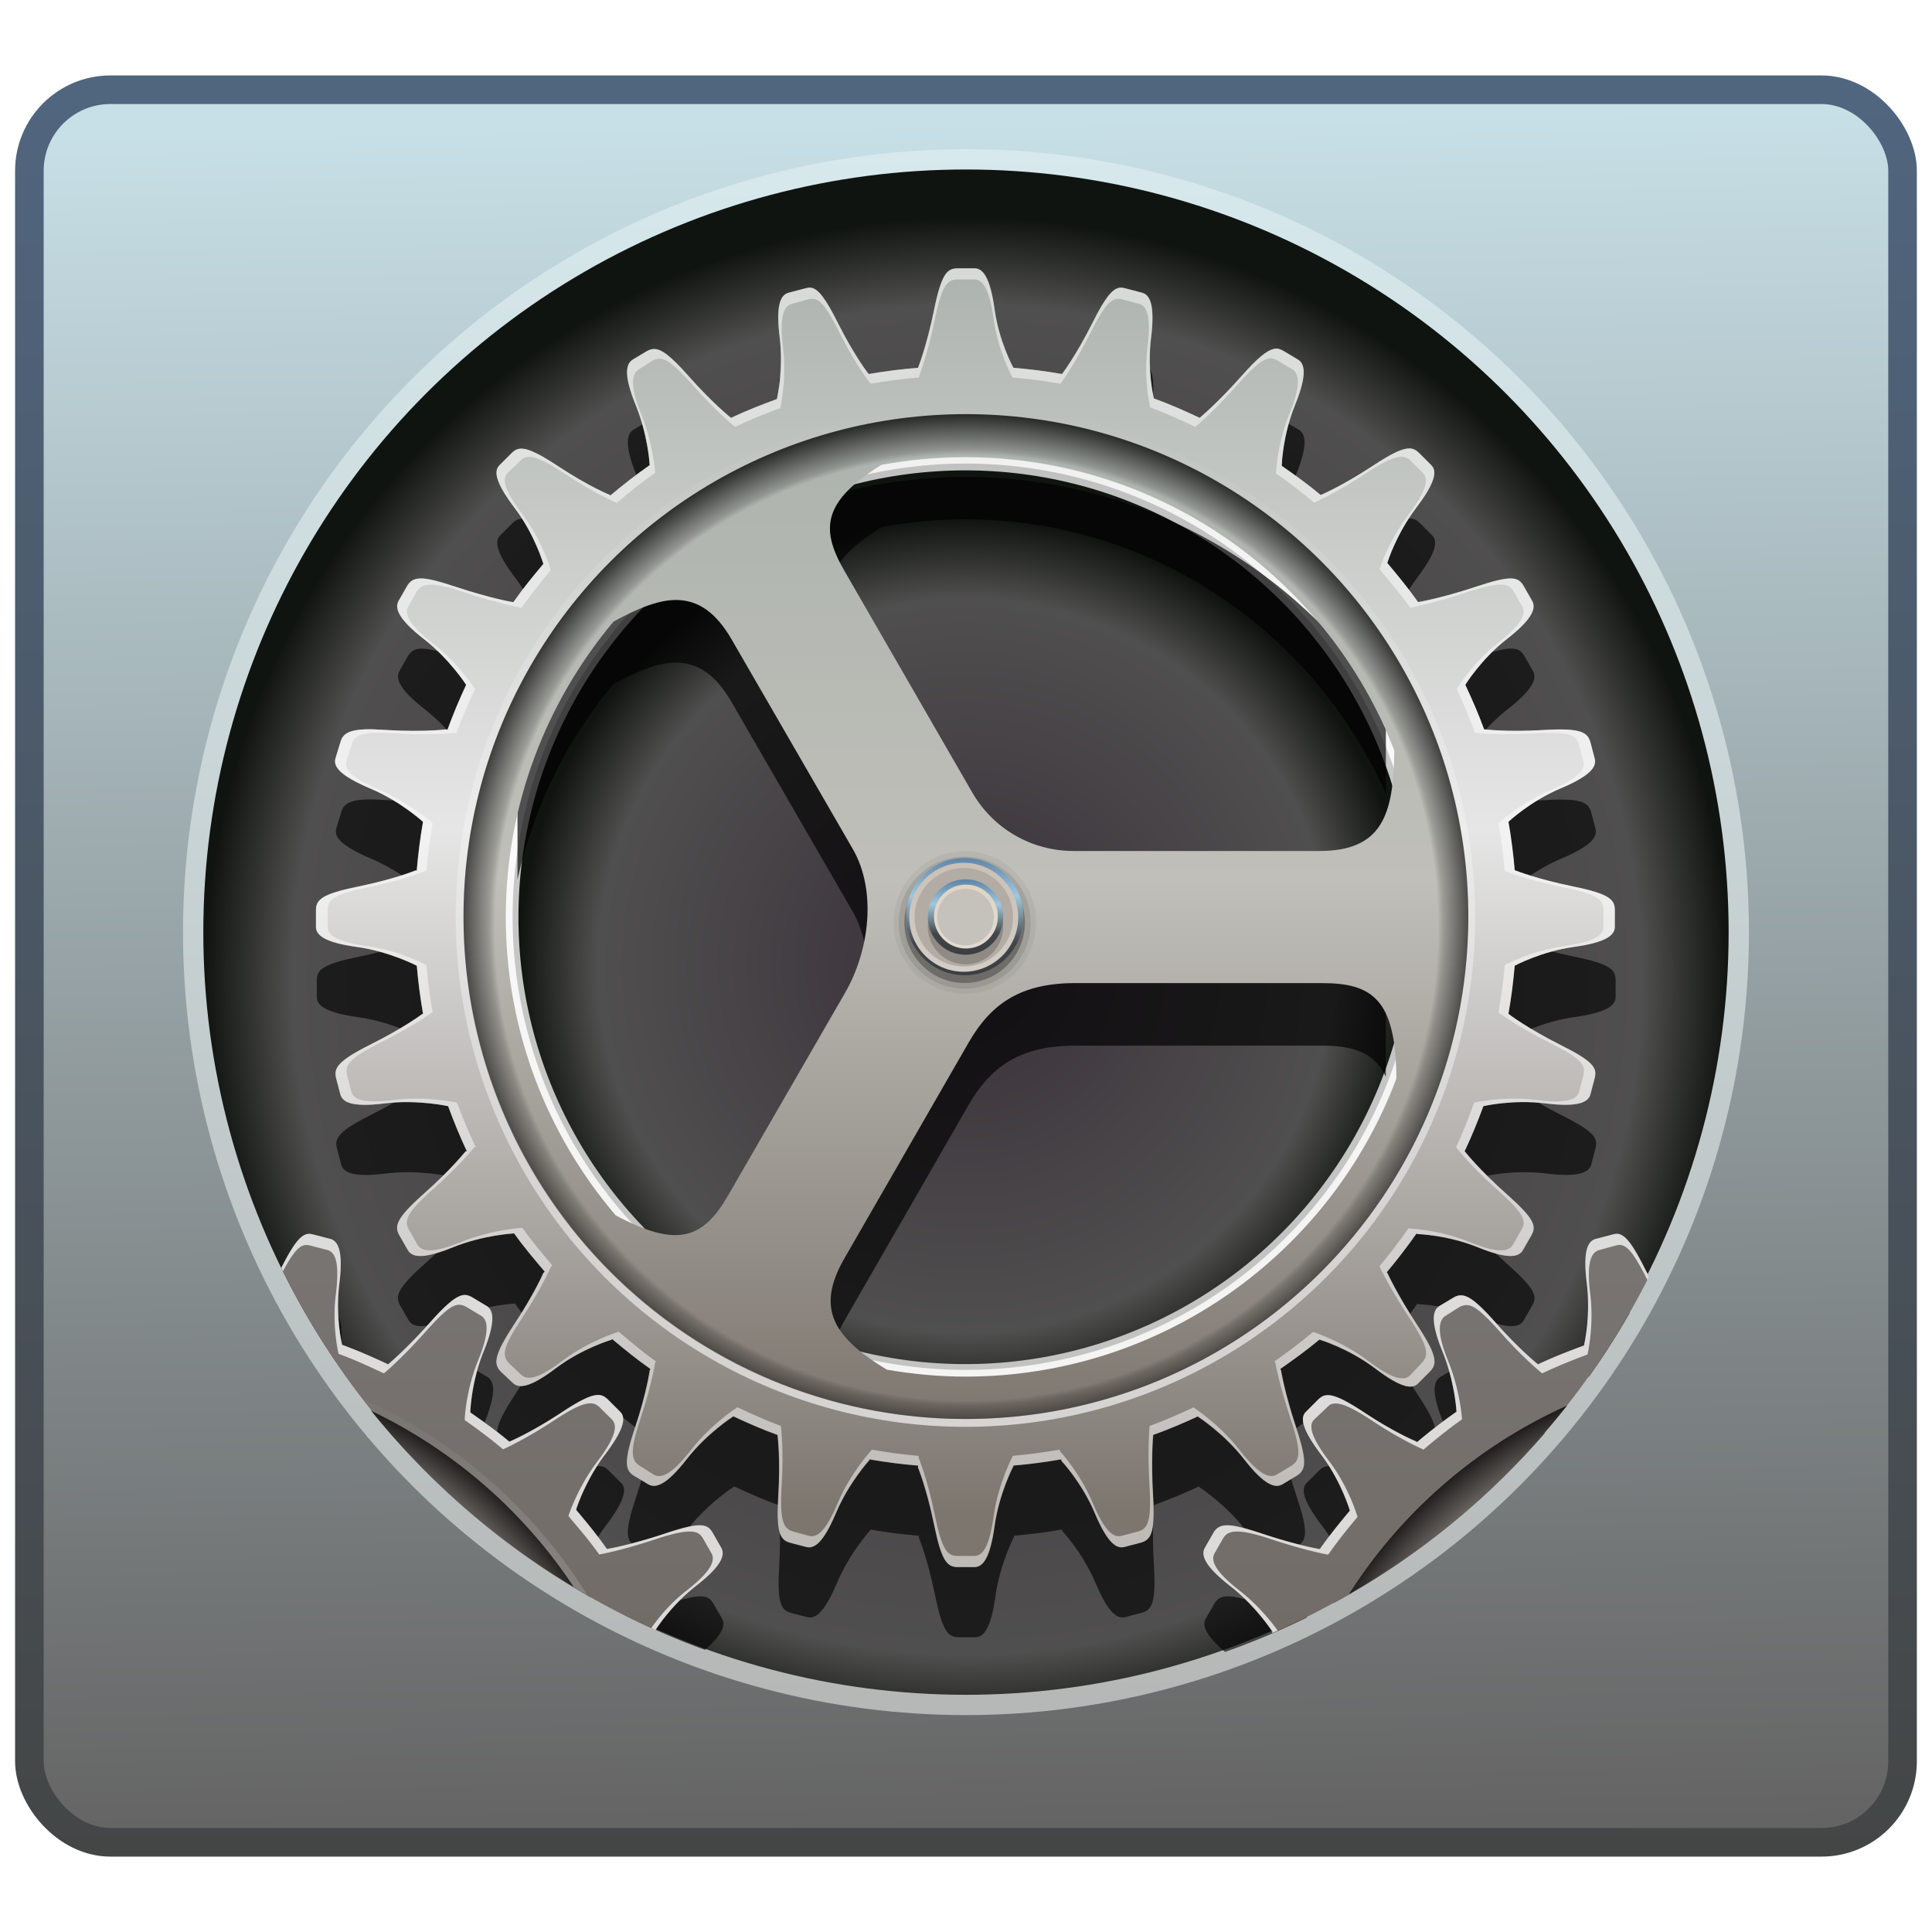 <?xml version="1.0" encoding="UTF-8" standalone="no"?>
<!-- Created with Inkscape (http://www.inkscape.org/) -->

<svg
   xmlns:osb="http://www.openswatchbook.org/uri/2009/osb"
   xmlns:dc="http://purl.org/dc/elements/1.1/"
   xmlns:cc="http://creativecommons.org/ns#"
   xmlns:rdf="http://www.w3.org/1999/02/22-rdf-syntax-ns#"
   xmlns:svg="http://www.w3.org/2000/svg"
   xmlns="http://www.w3.org/2000/svg"
   xmlns:xlink="http://www.w3.org/1999/xlink"
   xmlns:sodipodi="http://sodipodi.sourceforge.net/DTD/sodipodi-0.dtd"
   xmlns:inkscape="http://www.inkscape.org/namespaces/inkscape"
   width="128"
   height="128"
   viewBox="0 0 33.867 33.867"
   version="1.1"
   id="svg4942"
   inkscape:version="0.92.3 (2405546, 2018-03-11)"
   sodipodi:docname="xfce-system-settings.svg"
   style="enable-background:new">
  <defs
     id="defs4936">
    <linearGradient
       id="linearGradient3015"
       inkscape:collect="always">
      <stop
         style="stop-color:#c7dfe6;stop-opacity:1"
         offset="0"
         id="stop3013" />
      <stop
         id="stop3011"
         offset="0.801"
         style="stop-color:#767a7b;stop-opacity:1" />
      <stop
         style="stop-color:#636262;stop-opacity:1"
         offset="1"
         id="stop3009" />
    </linearGradient>
    <linearGradient
       inkscape:collect="always"
       id="linearGradient2403">
      <stop
         style="stop-color:#50657e;stop-opacity:1;"
         offset="0"
         id="stop2399" />
      <stop
         style="stop-color:#444646;stop-opacity:1"
         offset="1"
         id="stop2401" />
    </linearGradient>
    <linearGradient
       id="linearGradient6987"
       osb:paint="solid">
      <stop
         style="stop-color:#77d2fb;stop-opacity:1;"
         offset="0"
         id="stop6985" />
    </linearGradient>
    <linearGradient
       inkscape:collect="always"
       xlink:href="#linearGradient3015"
       id="linearGradient1134"
       x1="-468.814"
       y1="180.316"
       x2="-466.792"
       y2="321.198"
       gradientUnits="userSpaceOnUse"
       gradientTransform="matrix(0.216,0,0,0.216,117.376,226.322)" />
    <linearGradient
       inkscape:collect="always"
       xlink:href="#linearGradient2403"
       id="linearGradient2405"
       x1="-488.19"
       y1="122.449"
       x2="-488.091"
       y2="264.245"
       gradientUnits="userSpaceOnUse"
       gradientTransform="matrix(0.216,0,0,0.216,125.116,238.488)" />
    <linearGradient
       inkscape:collect="always"
       id="linearGradient4538">
      <stop
         style="stop-color:#7d766f;stop-opacity:1"
         offset="0"
         id="stop4540" />
      <stop
         id="stop4542"
         offset="0.55"
         style="stop-color:#6f6963;stop-opacity:1" />
      <stop
         style="stop-color:#797573;stop-opacity:1"
         offset="1"
         id="stop4544" />
    </linearGradient>
    <linearGradient
       inkscape:collect="always"
       id="linearGradient3312">
      <stop
         style="stop-color:#7d766f;stop-opacity:1"
         offset="0"
         id="stop3314" />
      <stop
         id="stop3316"
         offset="0.55"
         style="stop-color:#c0bfb9;stop-opacity:1" />
      <stop
         style="stop-color:#adb3ae;stop-opacity:1"
         offset="1"
         id="stop3318" />
    </linearGradient>
    <linearGradient
       inkscape:collect="always"
       id="linearGradient3290">
      <stop
         style="stop-color:#e2dad2;stop-opacity:1"
         offset="0"
         id="stop3292" />
      <stop
         style="stop-color:#e0d5c5;stop-opacity:1"
         offset="1"
         id="stop3294" />
    </linearGradient>
    <linearGradient
       id="linearGradient3277"
       inkscape:collect="always">
      <stop
         id="stop3279"
         offset="0"
         style="stop-color:#d2cdc5;stop-opacity:1" />
      <stop
         id="stop3282"
         offset="1"
         style="stop-color:#cbc1b6;stop-opacity:1" />
    </linearGradient>
    <linearGradient
       id="linearGradient4183"
       inkscape:collect="always">
      <stop
         id="stop4185"
         offset="0"
         style="stop-color:#3c3e40;stop-opacity:1" />
      <stop
         style="stop-color:#414649;stop-opacity:1;"
         offset="0.267"
         id="stop3263" />
      <stop
         style="stop-color:#9fc8df;stop-opacity:1"
         offset="0.675"
         id="stop3245" />
      <stop
         id="stop4187"
         offset="1"
         style="stop-color:#6187a8;stop-opacity:1" />
    </linearGradient>
    <linearGradient
       id="linearGradient3335"
       inkscape:collect="always">
      <stop
         id="stop3337"
         offset="0"
         style="stop-color:#000000;stop-opacity:0" />
      <stop
         style="stop-color:#000000;stop-opacity:0"
         offset="0.922"
         id="stop3226" />
      <stop
         style="stop-color:#000000;stop-opacity:0.169;"
         offset="0.933"
         id="stop3343" />
      <stop
         id="stop3339"
         offset="1"
         style="stop-color:#000000;stop-opacity:0.75" />
    </linearGradient>
    <linearGradient
       id="linearGradient3325"
       inkscape:collect="always">
      <stop
         id="stop3327"
         offset="0"
         style="stop-color:#ffffff;stop-opacity:1;" />
      <stop
         id="stop3329"
         offset="1"
         style="stop-color:#ffffff;stop-opacity:0;" />
    </linearGradient>
    <linearGradient
       id="linearGradient3315"
       inkscape:collect="always">
      <stop
         id="stop3317"
         offset="0"
         style="stop-color:#393039;stop-opacity:1" />
      <stop
         style="stop-color:#504f4f;stop-opacity:1"
         offset="0.823"
         id="stop3319" />
      <stop
         id="stop3321"
         offset="1"
         style="stop-color:#101410;stop-opacity:1" />
    </linearGradient>
    <linearGradient
       id="linearGradient3279"
       inkscape:collect="always">
      <stop
         id="stop3281"
         offset="0"
         style="stop-color:#7d766f;stop-opacity:1" />
      <stop
         style="stop-color:#e6e6e6;stop-opacity:1"
         offset="0.55"
         id="stop3288" />
      <stop
         id="stop3283"
         offset="1"
         style="stop-color:#adb3ae;stop-opacity:1" />
    </linearGradient>
    <linearGradient
       inkscape:collect="always"
       id="linearGradient7783">
      <stop
         style="stop-color:#393039;stop-opacity:1"
         offset="0"
         id="stop7785" />
      <stop
         id="stop7787"
         offset="0.886"
         style="stop-color:#504f4f;stop-opacity:1" />
      <stop
         style="stop-color:#101410;stop-opacity:1"
         offset="1"
         id="stop7789" />
    </linearGradient>
    <linearGradient
       inkscape:collect="always"
       id="linearGradient3254">
      <stop
         style="stop-color:#b5b8b7;stop-opacity:1"
         offset="0"
         id="stop3256" />
      <stop
         style="stop-color:#d7e9ed;stop-opacity:1"
         offset="1"
         id="stop3260" />
    </linearGradient>
    <linearGradient
       gradientTransform="matrix(0.578,0,0,0.578,36.316,251.813)"
       y2="24.093"
       x2="-33.254"
       y1="71.087"
       x1="-33.254"
       gradientUnits="userSpaceOnUse"
       id="linearGradient3278"
       xlink:href="#linearGradient3254"
       inkscape:collect="always" />
    <radialGradient
       gradientTransform="matrix(0.563,0,0,0.563,35.813,252.532)"
       r="23.728"
       fy="49.33"
       fx="-33.509"
       cy="49.33"
       cx="-33.509"
       gradientUnits="userSpaceOnUse"
       id="radialGradient3280"
       xlink:href="#linearGradient7783"
       inkscape:collect="always" />
    <linearGradient
       gradientUnits="userSpaceOnUse"
       y2="23.103"
       x2="-20.2"
       y1="94.897"
       x1="-20.2"
       id="linearGradient3331"
       xlink:href="#linearGradient3325"
       inkscape:collect="always"
       gradientTransform="matrix(1.435,0,0,1.435,69.939,56.8)" />
    <filter
       id="filter4169"
       inkscape:collect="always">
      <feGaussianBlur
         id="feGaussianBlur4171"
         stdDeviation="1.51"
         inkscape:collect="always" />
    </filter>
    <filter
       height="1.21"
       y="-0.105"
       width="1.21"
       x="-0.105"
       id="filter4134"
       inkscape:collect="always">
      <feGaussianBlur
         id="feGaussianBlur4136"
         stdDeviation="1.979"
         inkscape:collect="always" />
    </filter>
    <radialGradient
       r="23.547"
       fy="47.578"
       fx="-41.396"
       cy="47.578"
       cx="-41.396"
       gradientTransform="matrix(0,-1.443,1.441,0,48.802,64.325)"
       gradientUnits="userSpaceOnUse"
       id="radialGradient4703"
       xlink:href="#linearGradient3335"
       inkscape:collect="always" />
    <linearGradient
       y2="16.078"
       x2="-44.828"
       y1="71.921"
       x1="-44.828"
       gradientTransform="matrix(1.475,0,0,1.475,182.821,56.739)"
       gradientUnits="userSpaceOnUse"
       id="linearGradient4710"
       xlink:href="#linearGradient4538"
       inkscape:collect="always" />
    <radialGradient
       r="23.547"
       fy="47.578"
       fx="-41.396"
       cy="47.578"
       cx="-41.396"
       gradientTransform="matrix(0,-1.443,1.441,0,-58.331,64.325)"
       gradientUnits="userSpaceOnUse"
       id="radialGradient4717"
       xlink:href="#linearGradient3335"
       inkscape:collect="always" />
    <linearGradient
       y2="16.078"
       x2="-44.828"
       y1="71.921"
       x1="-44.828"
       gradientTransform="matrix(1.475,0,0,1.475,75.688,56.739)"
       gradientUnits="userSpaceOnUse"
       id="linearGradient4724"
       xlink:href="#linearGradient4538"
       inkscape:collect="always" />
    <radialGradient
       r="23.728"
       fy="49.33"
       fx="-33.509"
       cy="49.33"
       cx="-33.509"
       gradientUnits="userSpaceOnUse"
       id="radialGradient4785"
       xlink:href="#linearGradient7783"
       inkscape:collect="always"
       gradientTransform="matrix(0.563,0,0,0.563,35.813,252.532)" />
    <radialGradient
       r="23.547"
       fy="48.942"
       fx="-41.66"
       cy="48.942"
       cx="-41.66"
       gradientUnits="userSpaceOnUse"
       id="radialGradient4683"
       xlink:href="#linearGradient3315"
       inkscape:collect="always" />
    <radialGradient
       r="23.547"
       fy="47.578"
       fx="-41.396"
       cy="47.578"
       cx="-41.396"
       gradientTransform="matrix(1.6777742e-8,-1.02,1.018,1.6757265e-8,-90.071,4.668)"
       gradientUnits="userSpaceOnUse"
       id="radialGradient4687"
       xlink:href="#linearGradient3335"
       inkscape:collect="always" />
    <linearGradient
       inkscape:collect="always"
       xlink:href="#linearGradient3279"
       id="linearGradient2848"
       gradientUnits="userSpaceOnUse"
       gradientTransform="translate(92.474,956.362)"
       x1="-44.828"
       y1="71.921"
       x2="-44.828"
       y2="16.078" />
    <linearGradient
       inkscape:collect="always"
       xlink:href="#linearGradient3325"
       id="linearGradient2850"
       gradientUnits="userSpaceOnUse"
       x1="-20.2"
       y1="94.897"
       x2="-20.2"
       y2="23.103" />
    <linearGradient
       inkscape:collect="always"
       xlink:href="#linearGradient3312"
       id="linearGradient2852"
       gradientUnits="userSpaceOnUse"
       gradientTransform="matrix(0.959,0,0,0.959,88.011,957.032)"
       x1="-42.061"
       y1="70.318"
       x2="-42.061"
       y2="23.66" />
    <linearGradient
       inkscape:collect="always"
       xlink:href="#linearGradient4183"
       id="linearGradient2854"
       gradientUnits="userSpaceOnUse"
       x1="-40.48"
       y1="69.188"
       x2="-40.48"
       y2="23.095" />
    <linearGradient
       inkscape:collect="always"
       xlink:href="#linearGradient3277"
       id="linearGradient2856"
       gradientUnits="userSpaceOnUse"
       x1="-41.207"
       y1="68.681"
       x2="-41.207"
       y2="22.302" />
    <linearGradient
       inkscape:collect="always"
       xlink:href="#linearGradient4183"
       id="linearGradient2858"
       gradientUnits="userSpaceOnUse"
       x1="-43.945"
       y1="69.065"
       x2="-43.945"
       y2="23.632" />
    <linearGradient
       inkscape:collect="always"
       xlink:href="#linearGradient3290"
       id="linearGradient2860"
       gradientUnits="userSpaceOnUse"
       x1="-41.575"
       y1="69.832"
       x2="-41.575"
       y2="23.858" />
  </defs>
  <sodipodi:namedview
     id="base"
     pagecolor="#ffffff"
     bordercolor="#666666"
     borderopacity="1.0"
     inkscape:pageopacity="0.0"
     inkscape:pageshadow="2"
     inkscape:zoom="2.9258132"
     inkscape:cx="108.16725"
     inkscape:cy="16.042399"
     inkscape:document-units="mm"
     inkscape:current-layer="layer1"
     showgrid="false"
     units="px"
     width="128px"
     inkscape:window-width="1920"
     inkscape:window-height="1025"
     inkscape:window-x="0"
     inkscape:window-y="32"
     inkscape:window-maximized="1"
     inkscape:measure-start="-293.521,100.415"
     inkscape:measure-end="-294.709,409.978"
     showguides="false" />
  <g
     inkscape:label="Layer 1"
     inkscape:groupmode="layer"
     id="layer1"
     transform="translate(0,-263.133)">
    <rect
       style="opacity:1;fill:url(#linearGradient1134);fill-opacity:1;fill-rule:nonzero;stroke:url(#linearGradient2405);stroke-width:0.501;stroke-linecap:round;stroke-linejoin:round;stroke-miterlimit:4;stroke-dasharray:none;stroke-dashoffset:0;stroke-opacity:1"
       id="rect1126"
       width="32.836"
       height="30.722"
       x="0.515"
       y="264.706"
       ry="1.421" />
    <circle
       id="path3248"
       style="fill:url(#linearGradient3278);fill-opacity:1;stroke:none;stroke-width:0.196"
       cx="16.933"
       cy="279.473"
       r="13.725" />
    <circle
       style="fill:url(#radialGradient3280);fill-opacity:1;stroke:none;stroke-width:0.191"
       id="path3236"
       cx="16.933"
       cy="279.473"
       r="13.369" />
    <path
       inkscape:connector-curvature="0"
       id="path3345"
       d="m 47.692,1027.63 c -0.476,0 -0.726,0.236 -1.062,1.875 -0.336,1.639 -0.719,2.594 -0.719,2.594 -0.754,0.064 -1.486,0.151 -2.219,0.281 0,0 -0.626,-0.785 -1.375,-2.281 -0.562,-1.122 -0.876,-1.522 -1.188,-1.594 -0.104,-0.024 -0.197,10e-4 -0.312,0.031 l -0.719,0.188 c -0.36,0.096 -0.589,0.53 -0.406,2 0.18,1.444 -0.114,2.734 -0.125,2.781 -0.702,0.256 -1.392,0.527 -2.062,0.844 0,0 -0.796,-0.624 -1.906,-1.875 -0.833,-0.939 -1.237,-1.229 -1.562,-1.219 -0.108,0 -0.209,0.035 -0.312,0.094 l -0.625,0.375 c -0.323,0.186 -0.432,0.69 0.125,2.062 0.538,1.324 0.62,2.595 0.625,2.688 -0.616,0.432 -1.208,0.89 -1.781,1.375 v -0.031 c 0,0 -0.916,-0.36 -2.312,-1.281 -1.047,-0.691 -1.526,-0.877 -1.844,-0.781 -0.106,0.032 -0.197,0.104 -0.281,0.188 l -0.531,0.531 c -0.264,0.263 -0.206,0.756 0.688,1.938 0.894,1.181 1.281,2.5 1.281,2.5 -0.467,0.557 -0.927,1.121 -1.344,1.719 h -0.031 c 0,0 -0.975,-0.159 -2.562,-0.688 -0.794,-0.264 -1.275,-0.382 -1.594,-0.375 -0.318,0.01 -0.474,0.138 -0.594,0.344 l -0.375,0.656 c -0.187,0.323 -0.043,0.809 1.125,1.719 1.169,0.91 1.906,2.062 1.906,2.062 -0.309,0.664 -0.594,1.337 -0.844,2.031 l -0.031,-0.031 c 0,0 -1.017,0.131 -2.688,0.031 -0.418,-0.025 -0.735,-0.043 -1,-0.031 -0.794,0.037 -0.999,0.249 -1.094,0.594 l -0.219,0.719 c -0.097,0.36 0.198,0.767 1.562,1.344 1.365,0.576 2.375,1.5 2.375,1.5 -0.125,0.717 -0.22,1.451 -0.281,2.188 h -0.062 c 0,0 -0.923,0.383 -2.562,0.719 -1.639,0.336 -1.904,0.586 -1.906,1.062 v 0.75 c -4.63e-4,0.373 0.377,0.702 1.844,0.906 1.467,0.203 2.688,0.844 2.688,0.844 0.064,0.733 0.154,1.443 0.281,2.156 l -0.062,0.031 c 0,0 -0.785,0.595 -2.281,1.344 -1.496,0.749 -1.683,1.071 -1.562,1.531 l 0.188,0.719 c 0.096,0.36 0.53,0.589 2,0.406 1.47,-0.183 2.844,0.125 2.844,0.125 0.254,0.693 0.532,1.369 0.844,2.031 h -0.062 c 0,0 -0.624,0.796 -1.875,1.906 -1.252,1.111 -1.33,1.461 -1.094,1.875 l 0.375,0.656 c 0.186,0.323 0.659,0.432 2.031,-0.125 1.373,-0.557 2.75,-0.625 2.75,-0.625 0.421,0.599 0.904,1.161 1.375,1.719 l -0.031,0.031 -0.031,0.031 c 0,0 -0.391,0.916 -1.312,2.312 -0.921,1.397 -0.929,1.787 -0.594,2.125 l 0.531,0.5 c 0.263,0.264 0.756,0.237 1.938,-0.656 1.182,-0.894 2.5,-1.281 2.5,-1.281 l 0.031,-0.031 c 0.556,0.466 1.123,0.928 1.719,1.344 l -0.031,0.062 c 0,0 -0.128,0.975 -0.656,2.562 -0.529,1.588 -0.442,1.947 -0.031,2.188 l 0.625,0.375 c 0.323,0.187 0.809,0.043 1.719,-1.125 0.91,-1.169 2.062,-1.906 2.062,-1.906 l 0.031,-0.031 c 0.654,0.305 1.316,0.596 2,0.844 v 0.062 c 0,0 0.131,0.986 0.031,2.656 -0.1,1.67 0.072,1.999 0.531,2.125 l 0.719,0.188 c 0.36,0.097 0.767,-0.167 1.344,-1.531 0.576,-1.365 1.5,-2.375 1.5,-2.375 v -0.031 c 0.723,0.128 1.444,0.218 2.188,0.281 v 0.031 0.062 c 0,0 0.383,0.923 0.719,2.562 0.336,1.639 0.586,1.904 1.062,1.906 h 0.75 c 0.373,0 0.703,-0.376 0.906,-1.844 0.203,-1.467 0.844,-2.688 0.844,-2.688 v -0.031 c 0.733,-0.063 1.443,-0.156 2.156,-0.281 v 0.031 0.031 c 0,0 0.924,0.979 1.5,2.344 0.576,1.365 0.984,1.63 1.344,1.531 l 0.719,-0.188 c 0.459,-0.126 0.662,-0.423 0.562,-2.094 -0.1,-1.67 0,-2.688 0,-2.688 v -0.062 c 0.694,-0.251 1.368,-0.534 2.031,-0.844 v 0.031 c 0,0 1.152,0.737 2.062,1.906 0.91,1.169 1.396,1.314 1.719,1.125 l 0.625,-0.375 c 0.411,-0.24 0.528,-0.569 0,-2.156 -0.529,-1.587 -0.688,-2.594 -0.688,-2.594 l -0.031,-0.062 c 0.598,-0.416 1.192,-0.846 1.75,-1.312 h 0.031 c 0,0 1.287,0.388 2.469,1.281 1.181,0.894 1.675,0.953 1.938,0.688 l 0.531,-0.531 c 0.335,-0.339 0.359,-0.697 -0.562,-2.094 -0.921,-1.397 -1.344,-2.344 -1.344,-2.344 l -0.031,-0.031 c 0.472,-0.559 0.922,-1.15 1.344,-1.75 l 0.031,0.031 c 0,0 1.346,0.036 2.719,0.594 1.373,0.557 1.846,0.449 2.031,0.125 l 0.375,-0.656 c 0.236,-0.414 0.158,-0.733 -1.094,-1.844 -1.251,-1.111 -1.875,-1.906 -1.875,-1.906 l -0.031,-0.031 c 0.312,-0.662 0.59,-1.339 0.844,-2.031 0,0 1.311,-0.308 2.781,-0.125 1.47,0.183 1.937,-0.045 2.031,-0.406 l 0.188,-0.719 c 0.121,-0.461 -0.035,-0.751 -1.531,-1.5 -1.496,-0.749 -2.312,-1.375 -2.312,-1.375 l -0.031,-0.031 c 0.127,-0.713 0.217,-1.423 0.281,-2.156 0,0 1.189,-0.64 2.656,-0.844 1.467,-0.203 1.846,-0.533 1.844,-0.906 v -0.75 c -0.003,-0.476 -0.236,-0.726 -1.875,-1.062 -1.639,-0.336 -2.594,-0.719 -2.594,-0.719 h -0.031 c -0.062,-0.737 -0.156,-1.47 -0.281,-2.188 0,0 0.979,-0.924 2.344,-1.5 1.365,-0.576 1.63,-0.984 1.531,-1.344 l -0.188,-0.719 c -0.126,-0.459 -0.424,-0.662 -2.094,-0.562 -1.67,0.1 -2.688,-0.031 -2.688,-0.031 -0.248,-0.685 -0.539,-1.345 -0.844,-2 0,0 0.706,-1.153 1.875,-2.062 1.169,-0.91 1.313,-1.397 1.125,-1.719 l -0.375,-0.656 c -0.12,-0.205 -0.252,-0.337 -0.562,-0.344 -0.311,-0.01 -0.8,0.111 -1.594,0.375 -1.588,0.528 -2.594,0.688 -2.594,0.688 -0.425,-0.609 -0.898,-1.182 -1.375,-1.75 0,0 -2.31e-4,-0.03 0,-0.031 0.013,-0.043 0.403,-1.276 1.281,-2.438 0.894,-1.181 0.953,-1.675 0.688,-1.938 l -0.531,-0.531 c -0.127,-0.126 -0.251,-0.214 -0.438,-0.219 -0.31,-0.01 -0.783,0.205 -1.656,0.781 -1.397,0.921 -2.344,1.312 -2.344,1.312 -0.558,-0.47 -1.151,-0.893 -1.75,-1.312 0,0 -2.7e-5,-0.03 0,-0.031 0.002,-0.048 0.046,-1.34 0.594,-2.688 0.557,-1.373 0.449,-1.878 0.125,-2.062 l -0.625,-0.375 c -0.155,-0.088 -0.288,-0.139 -0.469,-0.094 -0.301,0.075 -0.712,0.405 -1.406,1.188 -1.111,1.252 -1.906,1.906 -1.906,1.906 -0.675,-0.317 -1.356,-0.619 -2.062,-0.875 -0.021,-0.09 -0.302,-1.302 -0.125,-2.719 0.183,-1.47 -0.045,-1.937 -0.406,-2.031 l -0.719,-0.188 c -0.115,-0.03 -0.209,-0.052 -0.312,-0.031 -0.311,0.063 -0.626,0.44 -1.188,1.562 -0.749,1.496 -1.375,2.312 -1.375,2.312 -0.723,-0.128 -1.444,-0.218 -2.188,-0.281 -0.021,-0.039 -0.644,-1.182 -0.844,-2.625 -0.203,-1.467 -0.533,-1.846 -0.906,-1.844 h -0.75 z"
       style="opacity:0.8;fill:#000000;fill-opacity:1;stroke:none;stroke-width:0.339;filter:url(#filter4169)"
       transform="matrix(0.39,0,0,0.39,-1.799,-131.709)" />
    <g
       style="stroke-width:0.339"
       id="g4169"
       transform="matrix(0.39,0,0,0.39,-1.812,-111.384)">
      <path
         inkscape:connector-curvature="0"
         id="path3211"
         d="m 47.692,972.362 c -0.476,0.002 -0.726,0.236 -1.062,1.875 -0.336,1.639 -0.719,2.594 -0.719,2.594 -0.754,0.064 -1.486,0.151 -2.219,0.281 0,0 -0.626,-0.785 -1.375,-2.281 -0.562,-1.122 -0.876,-1.522 -1.188,-1.594 -0.104,-0.024 -0.197,0.001 -0.312,0.031 l -0.719,0.188 c -0.36,0.096 -0.589,0.53 -0.406,2 0.18,1.443 -0.114,2.734 -0.125,2.781 -0.702,0.256 -1.392,0.527 -2.062,0.844 0,0 -0.796,-0.624 -1.906,-1.875 -0.833,-0.939 -1.237,-1.229 -1.562,-1.219 -0.108,0.003 -0.209,0.035 -0.312,0.094 l -0.625,0.375 c -0.323,0.186 -0.432,0.69 0.125,2.062 0.538,1.324 0.62,2.595 0.625,2.688 -0.616,0.432 -1.208,0.89 -1.781,1.375 v -0.031 c 0,0 -0.916,-0.36 -2.312,-1.281 -1.047,-0.691 -1.526,-0.877 -1.844,-0.781 -0.106,0.032 -0.197,0.104 -0.281,0.188 l -0.531,0.531 c -0.264,0.263 -0.206,0.756 0.688,1.938 0.894,1.181 1.281,2.5 1.281,2.5 -0.467,0.557 -0.927,1.121 -1.344,1.719 h -0.031 c 0,0 -0.975,-0.159 -2.562,-0.688 -0.794,-0.264 -1.275,-0.382 -1.594,-0.375 -0.318,0.007 -0.474,0.138 -0.594,0.344 l -0.375,0.656 c -0.187,0.323 -0.043,0.809 1.125,1.719 1.169,0.91 1.906,2.062 1.906,2.062 -0.309,0.664 -0.594,1.337 -0.844,2.031 l -0.031,-0.031 c 0,0 -1.017,0.131 -2.688,0.031 -0.418,-0.025 -0.735,-0.043 -1,-0.031 -0.794,0.037 -0.999,0.249 -1.094,0.594 l -0.219,0.719 c -0.097,0.36 0.198,0.767 1.562,1.344 1.365,0.576 2.375,1.5 2.375,1.5 -0.125,0.717 -0.22,1.451 -0.281,2.188 h -0.062 c 0,0 -0.923,0.383 -2.562,0.719 -1.639,0.336 -1.904,0.586 -1.906,1.062 v 0.75 c -4.63e-4,0.373 0.377,0.702 1.844,0.906 1.467,0.203 2.688,0.844 2.688,0.844 0.064,0.733 0.154,1.443 0.281,2.156 l -0.062,0.031 c 0,0 -0.785,0.595 -2.281,1.344 -1.496,0.749 -1.683,1.071 -1.562,1.531 l 0.188,0.719 c 0.096,0.36 0.53,0.589 2,0.406 1.47,-0.183 2.844,0.125 2.844,0.125 0.254,0.693 0.532,1.369 0.844,2.031 h -0.062 c 0,0 -0.624,0.796 -1.875,1.906 -1.252,1.111 -1.33,1.461 -1.094,1.875 l 0.375,0.656 c 0.186,0.323 0.659,0.432 2.031,-0.125 1.373,-0.557 2.75,-0.625 2.75,-0.625 0.421,0.599 0.904,1.161 1.375,1.719 l -0.031,0.031 -0.031,0.031 c 0,0 -0.391,0.916 -1.312,2.312 -0.921,1.397 -0.929,1.787 -0.594,2.125 l 0.531,0.5 c 0.263,0.264 0.756,0.237 1.938,-0.656 1.182,-0.894 2.5,-1.281 2.5,-1.281 l 0.031,-0.031 c 0.556,0.466 1.123,0.928 1.719,1.344 l -0.031,0.062 c 0,0 -0.128,0.975 -0.656,2.562 -0.529,1.588 -0.442,1.947 -0.031,2.188 l 0.625,0.375 c 0.323,0.187 0.809,0.043 1.719,-1.125 0.91,-1.169 2.062,-1.906 2.062,-1.906 l 0.031,-0.031 c 0.654,0.305 1.316,0.596 2,0.844 v 0.062 c 0,0 0.131,0.986 0.031,2.656 -0.1,1.67 0.072,1.999 0.531,2.125 l 0.719,0.188 c 0.36,0.097 0.767,-0.167 1.344,-1.531 0.576,-1.365 1.5,-2.375 1.5,-2.375 v -0.031 c 0.723,0.128 1.444,0.218 2.188,0.281 v 0.031 0.062 c 0,0 0.383,0.923 0.719,2.562 0.336,1.639 0.586,1.904 1.062,1.906 h 0.75 c 0.373,0 0.703,-0.376 0.906,-1.844 0.203,-1.467 0.844,-2.688 0.844,-2.688 v -0.031 c 0.733,-0.063 1.443,-0.156 2.156,-0.281 v 0.031 0.031 c 0,0 0.924,0.979 1.5,2.344 0.576,1.365 0.984,1.63 1.344,1.531 l 0.719,-0.188 c 0.459,-0.126 0.662,-0.423 0.562,-2.094 -0.1,-1.67 0,-2.688 0,-2.688 v -0.062 c 0.694,-0.251 1.368,-0.534 2.031,-0.844 v 0.031 c 0,0 1.152,0.737 2.062,1.906 0.91,1.169 1.396,1.314 1.719,1.125 l 0.625,-0.375 c 0.411,-0.24 0.528,-0.569 0,-2.156 -0.529,-1.587 -0.688,-2.594 -0.688,-2.594 l -0.031,-0.062 c 0.598,-0.416 1.192,-0.846 1.75,-1.312 h 0.031 c 0,0 1.287,0.388 2.469,1.281 1.181,0.894 1.675,0.953 1.938,0.688 l 0.531,-0.531 c 0.335,-0.339 0.359,-0.697 -0.562,-2.094 -0.921,-1.397 -1.344,-2.344 -1.344,-2.344 l -0.031,-0.031 c 0.472,-0.559 0.922,-1.15 1.344,-1.75 l 0.031,0.031 c 0,0 1.346,0.036 2.719,0.594 1.373,0.557 1.846,0.449 2.031,0.125 l 0.375,-0.656 c 0.236,-0.414 0.158,-0.733 -1.094,-1.844 -1.251,-1.111 -1.875,-1.906 -1.875,-1.906 l -0.031,-0.031 c 0.312,-0.662 0.59,-1.339 0.844,-2.031 0,0 1.311,-0.308 2.781,-0.125 1.47,0.183 1.937,-0.045 2.031,-0.406 l 0.188,-0.719 c 0.121,-0.461 -0.035,-0.751 -1.531,-1.5 -1.496,-0.749 -2.312,-1.375 -2.312,-1.375 l -0.031,-0.031 c 0.127,-0.713 0.217,-1.423 0.281,-2.156 0,0 1.189,-0.64 2.656,-0.844 1.467,-0.203 1.846,-0.533 1.844,-0.906 v -0.75 c -0.003,-0.476 -0.236,-0.726 -1.875,-1.062 -1.639,-0.336 -2.594,-0.719 -2.594,-0.719 h -0.031 c -0.062,-0.737 -0.156,-1.47 -0.281,-2.188 0,0 0.979,-0.924 2.344,-1.5 1.365,-0.576 1.63,-0.984 1.531,-1.344 l -0.188,-0.719 c -0.126,-0.459 -0.424,-0.662 -2.094,-0.562 -1.67,0.1 -2.688,-0.031 -2.688,-0.031 -0.248,-0.685 -0.539,-1.345 -0.844,-2 0,0 0.706,-1.153 1.875,-2.062 1.169,-0.91 1.313,-1.397 1.125,-1.719 l -0.375,-0.656 c -0.12,-0.205 -0.252,-0.337 -0.562,-0.344 -0.311,-0.007 -0.8,0.111 -1.594,0.375 -1.588,0.529 -2.594,0.688 -2.594,0.688 -0.425,-0.609 -0.898,-1.182 -1.375,-1.75 0,0 -2.31e-4,-0.03 0,-0.031 0.013,-0.043 0.403,-1.276 1.281,-2.438 0.894,-1.181 0.953,-1.675 0.688,-1.938 l -0.531,-0.531 c -0.127,-0.126 -0.251,-0.214 -0.438,-0.219 -0.31,-0.008 -0.783,0.205 -1.656,0.781 -1.397,0.921 -2.344,1.312 -2.344,1.312 -0.558,-0.47 -1.151,-0.893 -1.75,-1.312 0,0 -2.7e-5,-0.03 0,-0.031 0.002,-0.048 0.046,-1.34 0.594,-2.688 0.557,-1.373 0.449,-1.878 0.125,-2.062 l -0.625,-0.375 c -0.155,-0.088 -0.288,-0.139 -0.469,-0.094 -0.301,0.075 -0.712,0.405 -1.406,1.188 -1.111,1.251 -1.906,1.906 -1.906,1.906 -0.675,-0.317 -1.356,-0.619 -2.062,-0.875 -0.021,-0.09 -0.302,-1.302 -0.125,-2.719 0.183,-1.47 -0.045,-1.937 -0.406,-2.031 l -0.719,-0.188 c -0.115,-0.03 -0.209,-0.052 -0.312,-0.031 -0.311,0.063 -0.626,0.44 -1.188,1.562 -0.749,1.496 -1.375,2.312 -1.375,2.312 -0.723,-0.128 -1.444,-0.218 -2.188,-0.281 -0.021,-0.039 -0.644,-1.182 -0.844,-2.625 -0.203,-1.467 -0.533,-1.846 -0.906,-1.844 h -0.75 z"
         style="fill:url(#linearGradient2848);fill-opacity:1;stroke:none;stroke-width:0.339" />
      <circle
         style="fill:url(#linearGradient2850);fill-opacity:1;stroke:none;stroke-width:0.339"
         id="path3213"
         transform="matrix(0.973,0,0,0.973,88.576,956.403)"
         cx="-41.66"
         cy="46.37"
         r="23.547" />
      <circle
         style="opacity:0.75;fill:#ffffff;fill-opacity:1;stroke:none;stroke-width:0.339"
         id="path3217"
         transform="matrix(0.878,0,0,0.878,84.612,960.815)"
         cx="-41.66"
         cy="46.37"
         r="23.547" />
      <circle
         transform="matrix(0.865,0,0,0.865,84.091,961.395)"
         id="path3219"
         style="opacity:0.2;fill:#000000;fill-opacity:1;stroke:none;stroke-width:0.339"
         cx="-41.66"
         cy="46.37"
         r="23.547" />
      <circle
         style="fill:url(#radialGradient4683);fill-opacity:1;stroke:none;stroke-width:0.339"
         id="path3221"
         transform="matrix(0.853,0,0,0.853,83.571,961.974)"
         cx="-41.66"
         cy="46.37"
         r="23.547" />
      <path
         id="path3320"
         transform="translate(0,956.362)"
         d="m 48.031,25.375 c -8.795,0 -16.402,5.035 -20.125,12.375 v 5.719 c 0.737,-3.282 2.224,-6.289 4.312,-8.781 1.125,-0.614 2.054,-0.991 2.875,-0.969 0.933,0.025 1.725,0.547 2.438,1.781 l 5.438,9.406 c 1.094,1.894 0.744,4.584 -0.344,6.469 l -5.25,9.094 c -0.546,0.946 -1.084,1.565 -1.844,1.75 v 1.5 H 42 V 64.75 h 0.031 c 0.079,-0.435 0.256,-0.907 0.562,-1.438 l 5.594,-9.719 c 1.031,-1.786 2.393,-2.656 4.781,-2.656 H 64.062 c 1.439,0 2.369,0.316 2.875,1.406 v -9.062 C 66.512,44.418 65.646,45 63.938,45 H 52.906 c -1.948,0 -3.645,-1.038 -4.562,-2.625 l -5.75,-9.969 c -1.097,-1.9 -0.97,-3.119 1.688,-4.781 1.217,-0.224 2.468,-0.344 3.75,-0.344 8.438,0 15.69,5.088 18.906,12.344 V 35.594 C 62.9,29.443 55.935,25.375 48.031,25.375 Z m -20.125,27.156 V 54.875 h 0.688 c -0.268,-0.761 -0.507,-1.546 -0.688,-2.344 z"
         style="opacity:0.822;fill:#000000;fill-opacity:1;stroke:none;stroke-width:0.339;filter:url(#filter4134)"
         inkscape:connector-curvature="0" />
      <path
         inkscape:connector-curvature="0"
         id="path3215"
         d="m 48.036,978.925 c -12.474,0 -22.562,10.12 -22.562,22.594 0,12.474 10.088,22.562 22.562,22.562 12.474,0 22.594,-10.088 22.594,-22.562 0,-12.474 -10.12,-22.594 -22.594,-22.594 z m 0,1.906 c 8.767,0 16.272,5.477 19.281,13.188 -0.023,2.959 -0.585,4.531 -3.375,4.531 h -11.031 c -1.948,0 -3.645,-1.038 -4.562,-2.625 l -5.75,-9.969 c -1.097,-1.9 -0.97,-3.119 1.688,-4.781 1.217,-0.224 2.468,-0.344 3.75,-0.344 z m -12.938,6.438 c 0.933,0.025 1.725,0.547 2.438,1.781 l 5.438,9.406 c 1.094,1.894 0.744,4.584 -0.344,6.469 l -5.25,9.094 c -1.107,1.917 -2.24,2.425 -5.062,0.906 -3.075,-3.606 -4.938,-8.293 -4.938,-13.406 0,-5.056 1.83,-9.685 4.844,-13.281 1.125,-0.614 2.054,-0.991 2.875,-0.969 z m 17.875,17.219 h 11.094 c 2.302,0 3.319,0.767 3.344,4.312 -2.953,7.813 -10.528,13.375 -19.375,13.375 -1.204,0 -2.384,-0.115 -3.531,-0.312 -2.321,-1.42 -3.242,-2.686 -1.906,-5 l 5.594,-9.719 c 1.031,-1.786 2.393,-2.656 4.781,-2.656 z"
         style="fill:url(#linearGradient2852);fill-opacity:1;stroke:none;stroke-width:0.339" />
      <circle
         transform="matrix(0.959,0,0,0.959,88.015,957.027)"
         id="path3333"
         style="fill:url(#radialGradient4687);fill-opacity:1;stroke:none;stroke-width:0.339"
         cx="-41.66"
         cy="46.37"
         r="23.547" />
      <circle
         style="opacity:0.05;fill:#000000;fill-opacity:1;stroke:none;stroke-width:0.339"
         id="path3273"
         transform="matrix(0.136,0,0,0.136,53.681,995.457)"
         cx="-41.66"
         cy="46.37"
         r="23.547" />
      <circle
         transform="matrix(0.126,0,0,0.126,53.256,995.93)"
         id="path3271"
         style="opacity:0.1;fill:#000000;fill-opacity:1;stroke:none;stroke-width:0.339"
         cx="-41.66"
         cy="46.37"
         r="23.547" />
      <circle
         style="opacity:0.3;fill:#000000;fill-opacity:1;stroke:none;stroke-width:0.339"
         id="path3267"
         transform="matrix(0.115,0,0,0.115,52.795,996.443)"
         cx="-41.66"
         cy="46.37"
         r="23.547" />
      <circle
         transform="matrix(0.112,0,0,0.112,52.675,996.306)"
         id="path3223"
         style="fill:url(#linearGradient2854);fill-opacity:1;stroke:none;stroke-width:0.339"
         cx="-41.66"
         cy="46.37"
         r="23.547" />
      <circle
         style="fill:url(#linearGradient2856);fill-opacity:1;stroke:none;stroke-width:0.339"
         id="path3225"
         transform="matrix(0.104,0,0,0.104,52.297,996.707)"
         cx="-41.66"
         cy="46.37"
         r="23.547" />
      <circle
         transform="matrix(0.094,0,0,0.094,51.884,997.167)"
         id="path3275"
         style="fill:#b3aca4;fill-opacity:1;stroke:none;stroke-width:0.339"
         cx="-41.66"
         cy="46.37"
         r="23.547" />
      <circle
         style="opacity:0.2;fill:#000000;fill-opacity:1;stroke:none;stroke-width:0.339"
         id="path3231"
         transform="matrix(0.072,0,0,0.072,51.043,998.609)"
         cx="-41.66"
         cy="46.37"
         r="23.547" />
      <circle
         transform="matrix(0.072,0,0,0.072,51.043,998.179)"
         id="path3227"
         style="fill:url(#linearGradient2858);fill-opacity:1;stroke:none;stroke-width:0.339"
         cx="-41.66"
         cy="46.37"
         r="23.547" />
      <circle
         style="fill:url(#linearGradient2860);fill-opacity:1;stroke:none;stroke-width:0.339"
         id="path3229"
         transform="matrix(0.061,0,0,0.061,50.603,998.669)"
         cx="-41.66"
         cy="46.37"
         r="23.547" />
      <circle
         transform="matrix(0.054,0,0,0.054,50.291,999.016)"
         id="path3286"
         style="fill:#c5c1bb;fill-opacity:1;stroke:none;stroke-width:0.339"
         cx="-41.66"
         cy="46.37"
         r="23.547" />
      <path
         id="path4160"
         transform="translate(0,956.362)"
         d="m 47.688,16 c -0.476,0.002 -0.726,0.236 -1.062,1.875 -0.336,1.639 -0.719,2.594 -0.719,2.594 -0.754,0.064 -1.486,0.151 -2.219,0.281 0,0 -0.626,-0.785 -1.375,-2.281 -0.562,-1.122 -0.876,-1.522 -1.188,-1.594 -0.104,-0.024 -0.197,0.001 -0.312,0.031 l -0.719,0.188 c -0.36,0.096 -0.589,0.53 -0.406,2 0.18,1.443 -0.114,2.734 -0.125,2.781 -0.702,0.256 -1.392,0.527 -2.062,0.844 0,0 -0.796,-0.624 -1.906,-1.875 -0.833,-0.939 -1.237,-1.229 -1.562,-1.219 -0.108,0.003 -0.209,0.035 -0.312,0.094 l -0.625,0.375 c -0.323,0.186 -0.432,0.69 0.125,2.062 0.538,1.324 0.62,2.595 0.625,2.688 -0.616,0.432 -1.208,0.89 -1.781,1.375 V 26.188 c 0,0 -0.916,-0.36 -2.312,-1.281 -1.047,-0.691 -1.526,-0.877 -1.844,-0.781 -0.106,0.032 -0.197,0.104 -0.281,0.188 l -0.531,0.531 c -0.264,0.263 -0.206,0.756 0.688,1.938 0.894,1.181 1.281,2.5 1.281,2.5 C 28.596,29.839 28.136,30.403 27.719,31 H 27.688 c 0,0 -0.975,-0.159 -2.562,-0.688 -0.794,-0.264 -1.275,-0.382 -1.594,-0.375 -0.318,0.007 -0.474,0.138 -0.594,0.344 l -0.375,0.656 c -0.187,0.323 -0.043,0.809 1.125,1.719 1.169,0.91 1.906,2.062 1.906,2.062 C 25.285,35.382 25,36.056 24.75,36.75 l -0.031,-0.031 c 0,0 -1.017,0.131 -2.688,0.031 -0.418,-0.025 -0.735,-0.043 -1,-0.031 -0.794,0.037 -0.999,0.249 -1.094,0.594 l -0.219,0.719 c -0.097,0.36 0.198,0.767 1.562,1.344 1.365,0.576 2.375,1.5 2.375,1.5 -0.125,0.717 -0.22,1.451 -0.281,2.188 h -0.062 c 0,0 -0.923,0.383 -2.562,0.719 -1.639,0.336 -1.904,0.586 -1.906,1.062 v 0.75 c -4.63e-4,0.373 0.377,0.702 1.844,0.906 1.467,0.203 2.688,0.844 2.688,0.844 0.064,0.733 0.154,1.443 0.281,2.156 l -0.062,0.031 c 0,0 -0.785,0.595 -2.281,1.344 -1.496,0.749 -1.683,1.071 -1.562,1.531 l 0.188,0.719 c 0.096,0.36 0.53,0.589 2,0.406 1.47,-0.183 2.844,0.125 2.844,0.125 0.254,0.693 0.532,1.369 0.844,2.031 h -0.062 c 0,0 -0.624,0.796 -1.875,1.906 -1.252,1.111 -1.33,1.461 -1.094,1.875 l 0.375,0.656 C 23.155,60.448 23.628,60.557 25,60 c 1.373,-0.557 2.75,-0.625 2.75,-0.625 0.421,0.599 0.904,1.161 1.375,1.719 L 29.094,61.125 29.062,61.156 c 0,0 -0.391,0.916 -1.312,2.312 -0.921,1.397 -0.929,1.787 -0.594,2.125 l 0.531,0.5 c 0.263,0.264 0.756,0.237 1.938,-0.656 1.182,-0.894 2.5,-1.281 2.5,-1.281 L 32.156,64.125 c 0.556,0.466 1.123,0.928 1.719,1.344 l -0.031,0.062 c 0,0 -0.128,0.975 -0.656,2.562 -0.529,1.588 -0.442,1.947 -0.031,2.188 l 0.625,0.375 c 0.323,0.187 0.809,0.043 1.719,-1.125 0.91,-1.169 2.062,-1.906 2.062,-1.906 l 0.031,-0.031 c 0.654,0.305 1.316,0.595 2,0.844 V 68.5 c 0,0 0.131,0.986 0.031,2.656 -0.1,1.67 0.072,1.999 0.531,2.125 l 0.719,0.188 c 0.36,0.097 0.767,-0.167 1.344,-1.531 0.576,-1.365 1.5,-2.375 1.5,-2.375 v -0.031 c 0.723,0.128 1.444,0.218 2.188,0.281 v 0.031 0.062 c 0,0 0.383,0.923 0.719,2.562 0.336,1.639 0.586,1.904 1.062,1.906 h 0.75 c 0.373,0 0.703,-0.376 0.906,-1.844 0.203,-1.467 0.844,-2.688 0.844,-2.688 V 69.812 c 0.733,-0.063 1.443,-0.156 2.156,-0.281 v 0.031 0.031 c 0,0 0.924,0.979 1.5,2.344 0.576,1.365 0.984,1.63 1.344,1.531 l 0.719,-0.188 c 0.459,-0.126 0.662,-0.424 0.562,-2.094 -0.1,-1.67 0,-2.688 0,-2.688 V 68.438 C 57.162,68.187 57.837,67.903 58.5,67.594 V 67.625 c 0,0 1.152,0.737 2.062,1.906 0.91,1.169 1.396,1.314 1.719,1.125 l 0.625,-0.375 c 0.411,-0.24 0.528,-0.569 0,-2.156 -0.529,-1.587 -0.688,-2.594 -0.688,-2.594 l -0.031,-0.062 c 0.598,-0.416 1.192,-0.846 1.75,-1.312 h 0.031 c 0,0 1.287,0.388 2.469,1.281 1.181,0.894 1.675,0.953 1.938,0.688 l 0.531,-0.531 C 69.241,65.255 69.265,64.897 68.344,63.5 67.422,62.103 67,61.156 67,61.156 L 66.969,61.125 c 0.472,-0.559 0.922,-1.15 1.344,-1.75 l 0.031,0.031 c 0,0 1.346,0.036 2.719,0.594 1.373,0.557 1.846,0.449 2.031,0.125 l 0.375,-0.656 C 73.705,59.055 73.626,58.736 72.375,57.625 71.124,56.514 70.5,55.719 70.5,55.719 L 70.469,55.688 c 0.312,-0.662 0.59,-1.339 0.844,-2.031 0,0 1.311,-0.308 2.781,-0.125 1.47,0.183 1.937,-0.045 2.031,-0.406 l 0.188,-0.719 c 0.121,-0.461 -0.035,-0.751 -1.531,-1.5 -1.496,-0.749 -2.312,-1.375 -2.312,-1.375 L 72.438,49.5 c 0.127,-0.713 0.217,-1.423 0.281,-2.156 0,0 1.189,-0.64 2.656,-0.844 1.467,-0.203 1.846,-0.533 1.844,-0.906 v -0.75 c -0.003,-0.476 -0.236,-0.726 -1.875,-1.062 C 73.705,43.445 72.75,43.062 72.75,43.062 h -0.031 c -0.062,-0.737 -0.156,-1.47 -0.281,-2.188 0,0 0.979,-0.924 2.344,-1.5 1.365,-0.576 1.63,-0.984 1.531,-1.344 L 76.125,37.312 c -0.126,-0.459 -0.424,-0.662 -2.094,-0.562 -1.67,0.1 -2.688,-0.031 -2.688,-0.031 -0.248,-0.685 -0.539,-1.345 -0.844,-2 0,0 0.706,-1.153 1.875,-2.062 1.169,-0.91 1.313,-1.397 1.125,-1.719 l -0.375,-0.656 c -0.12,-0.205 -0.252,-0.337 -0.562,-0.344 -0.311,-0.007 -0.8,0.111 -1.594,0.375 C 69.381,30.841 68.375,31 68.375,31 67.95,30.391 67.477,29.818 67,29.25 c 0,0 -2.31e-4,-0.031 0,-0.031 0.013,-0.043 0.403,-1.276 1.281,-2.438 0.894,-1.181 0.953,-1.675 0.688,-1.938 L 68.438,24.312 C 68.311,24.187 68.186,24.098 68,24.094 67.69,24.086 67.217,24.299 66.344,24.875 64.947,25.796 64,26.188 64,26.188 63.442,25.718 62.849,25.295 62.25,24.875 c 0,0 -2.7e-5,-0.03 0,-0.031 0.002,-0.048 0.046,-1.34 0.594,-2.688 0.557,-1.373 0.449,-1.878 0.125,-2.062 l -0.625,-0.375 C 62.189,19.63 62.056,19.58 61.875,19.625 c -0.301,0.075 -0.712,0.405 -1.406,1.188 -1.111,1.251 -1.906,1.906 -1.906,1.906 -0.675,-0.317 -1.356,-0.619 -2.062,-0.875 -0.021,-0.09 -0.302,-1.302 -0.125,-2.719 0.183,-1.47 -0.045,-1.937 -0.406,-2.031 L 55.25,16.906 C 55.135,16.876 55.041,16.854 54.938,16.875 54.626,16.938 54.312,17.315 53.75,18.438 53.001,19.934 52.375,20.75 52.375,20.75 51.652,20.622 50.931,20.532 50.188,20.469 50.167,20.43 49.544,19.287 49.344,17.844 49.14,16.376 48.81,15.998 48.438,16 Z m 0,0.5 h 0.75 c 0.366,-0.002 0.675,0.371 0.875,1.812 0.197,1.417 0.823,2.556 0.844,2.594 0.73,0.062 1.446,0.156 2.156,0.281 0,0 0.608,-0.811 1.344,-2.281 0.552,-1.102 0.851,-1.469 1.156,-1.531 0.102,-0.021 0.199,0.002 0.312,0.031 l 0.719,0.188 c 0.354,0.093 0.555,0.556 0.375,2 -0.173,1.392 0.105,2.568 0.125,2.656 0.694,0.252 1.369,0.564 2.031,0.875 0,0 0.784,-0.645 1.875,-1.875 0.682,-0.768 1.079,-1.113 1.375,-1.188 0.178,-0.044 0.316,0.007 0.469,0.094 l 0.625,0.375 c 0.318,0.182 0.423,0.683 -0.125,2.031 -0.538,1.324 -0.592,2.578 -0.594,2.625 -2.7e-5,8e-4 0,0.031 0,0.031 0.588,0.413 1.17,0.851 1.719,1.312 0,0 0.94,-0.407 2.312,-1.312 0.858,-0.566 1.32,-0.758 1.625,-0.75 0.183,0.005 0.313,0.095 0.438,0.219 l 0.5,0.5 c 0.26,0.258 0.222,0.746 -0.656,1.906 -0.863,1.141 -1.268,2.364 -1.281,2.406 -2.27e-4,7e-4 0,0.031 0,0.031 0.469,0.558 0.957,1.12 1.375,1.719 0,0 0.972,-0.168 2.531,-0.688 0.78,-0.26 1.257,-0.351 1.562,-0.344 0.305,0.007 0.445,0.111 0.562,0.312 l 0.375,0.656 c 0.185,0.316 0.024,0.794 -1.125,1.688 -1.149,0.894 -1.812,2.031 -1.812,2.031 0.299,0.644 0.569,1.296 0.812,1.969 0,0 1.015,0.129 2.656,0.031 1.641,-0.098 1.908,0.08 2.031,0.531 l 0.188,0.719 c 0.097,0.353 -0.159,0.746 -1.5,1.312 C 72.972,40.035 72,40.938 72,40.938 c 0.123,0.704 0.221,1.432 0.281,2.156 h 0.031 c 0,0 0.952,0.389 2.562,0.719 1.61,0.33 1.841,0.564 1.844,1.031 v 0.75 c 0.002,0.366 -0.371,0.675 -1.812,0.875 -1.442,0.2 -2.625,0.844 -2.625,0.844 -0.063,0.72 -0.157,1.424 -0.281,2.125 l 0.031,0.031 c 0,0 0.811,0.608 2.281,1.344 1.47,0.736 1.619,1.016 1.5,1.469 L 75.625,53 c -0.093,0.355 -0.524,0.555 -1.969,0.375 -1.444,-0.18 -2.75,0.125 -2.75,0.125 -0.249,0.681 -0.506,1.349 -0.812,2 l 0.031,0.031 c 0,0 0.583,0.784 1.812,1.875 1.229,1.091 1.325,1.406 1.094,1.812 l -0.375,0.656 c -0.182,0.319 -0.652,0.423 -2,-0.125 C 69.308,59.202 68,59.156 68,59.156 L 67.969,59.125 c -0.415,0.589 -0.848,1.169 -1.312,1.719 V 60.875 c 0,0 0.439,0.941 1.344,2.312 0.905,1.372 0.86,1.699 0.531,2.031 l -0.5,0.531 C 67.773,66.011 67.286,65.972 66.125,65.094 64.964,64.216 63.688,63.812 63.688,63.812 h -0.031 c -0.548,0.458 -1.132,0.903 -1.719,1.312 l 0.031,0.062 c 0,0 0.168,0.972 0.688,2.531 0.519,1.56 0.404,1.889 0,2.125 l -0.625,0.375 c -0.317,0.185 -0.794,0.024 -1.688,-1.125 -0.894,-1.148 -2.031,-1.875 -2.031,-1.875 V 67.188 c -0.652,0.304 -1.319,0.597 -2,0.844 v 0.062 c 0,0 -0.098,0.984 0,2.625 0.098,1.641 -0.08,1.939 -0.531,2.062 l -0.719,0.188 c -0.354,0.097 -0.746,-0.159 -1.312,-1.5 -0.566,-1.341 -1.469,-2.312 -1.469,-2.312 V 69.125 69.094 c -0.701,0.123 -1.405,0.219 -2.125,0.281 v 0.031 c 0,0 -0.644,1.215 -0.844,2.656 -0.2,1.442 -0.509,1.812 -0.875,1.812 h -0.75 C 47.22,73.873 46.986,73.61 46.656,72 46.326,70.39 45.938,69.469 45.938,69.469 V 69.406 69.375 c -0.73,-0.062 -1.414,-0.156 -2.125,-0.281 V 69.125 c 0,0 -0.934,1.003 -1.5,2.344 -0.566,1.341 -0.959,1.595 -1.312,1.5 l -0.688,-0.188 C 39.861,72.658 39.683,72.329 39.781,70.688 39.879,69.047 39.75,68.094 39.75,68.094 v -0.062 C 39.078,67.787 38.424,67.487 37.781,67.188 L 37.75,67.219 c 0,0 -1.137,0.726 -2.031,1.875 -0.894,1.147 -1.37,1.309 -1.688,1.125 l -0.594,-0.375 c -0.404,-0.236 -0.519,-0.596 0,-2.156 0.519,-1.56 0.656,-2.5 0.656,-2.5 L 34.125,65.125 c -0.586,-0.409 -1.141,-0.886 -1.688,-1.344 l -0.031,0.031 c 0,0 -1.308,0.403 -2.469,1.281 -1.161,0.877 -1.616,0.885 -1.875,0.625 l -0.531,-0.5 c -0.329,-0.333 -0.312,-0.69 0.594,-2.062 0.905,-1.372 1.281,-2.281 1.281,-2.281 L 29.438,60.844 29.469,60.812 C 29.006,60.264 28.538,59.713 28.125,59.125 c 0,0 -1.37,0.077 -2.719,0.625 -1.348,0.547 -1.817,0.443 -2,0.125 l -0.375,-0.656 C 22.8,58.812 22.895,58.466 24.125,57.375 25.354,56.284 25.969,55.5 25.969,55.5 h 0.062 c -0.307,-0.65 -0.595,-1.319 -0.844,-2 0,0 -1.337,-0.305 -2.781,-0.125 C 20.962,53.554 20.532,53.354 20.438,53 L 20.25,52.281 c -0.119,-0.452 0.061,-0.764 1.531,-1.5 1.47,-0.736 2.25,-1.312 2.25,-1.312 l 0.062,-0.031 c -0.125,-0.701 -0.218,-1.405 -0.281,-2.125 0,0 -1.183,-0.644 -2.625,-0.844 -1.441,-0.2 -1.813,-0.509 -1.812,-0.875 v -0.75 C 19.378,44.376 19.608,44.143 21.219,43.812 22.829,43.482 23.75,43.094 23.75,43.094 h 0.062 c 0.061,-0.724 0.159,-1.452 0.281,-2.156 0,0 -1.003,-0.903 -2.344,-1.469 -1.34,-0.566 -1.627,-0.959 -1.531,-1.312 L 20.438,37.438 c 0.093,-0.338 0.282,-0.526 1.062,-0.562 0.26,-0.012 0.59,0.007 1,0.031 1.641,0.098 2.625,-0.031 2.625,-0.031 l 0.031,0.031 c 0.246,-0.682 0.54,-1.348 0.844,-2 0,0 -0.726,-1.137 -1.875,-2.031 C 22.977,31.981 22.816,31.505 23,31.188 l 0.375,-0.656 c 0.118,-0.202 0.281,-0.305 0.594,-0.312 0.313,-0.007 0.783,0.084 1.562,0.344 1.56,0.519 2.531,0.688 2.531,0.688 h 0.031 c 0.409,-0.587 0.854,-1.14 1.312,-1.688 0,0 -0.372,-1.308 -1.25,-2.469 -0.877,-1.161 -0.947,-1.647 -0.688,-1.906 L 28,24.688 c 0.083,-0.082 0.146,-0.156 0.25,-0.188 0.312,-0.094 0.783,0.071 1.812,0.75 1.372,0.905 2.281,1.281 2.281,1.281 v 0.031 c 0.563,-0.476 1.145,-0.951 1.75,-1.375 -0.005,-0.091 -0.097,-1.324 -0.625,-2.625 -0.547,-1.348 -0.411,-1.848 -0.094,-2.031 l 0.594,-0.375 c 0.102,-0.058 0.206,-0.091 0.312,-0.094 0.32,-0.01 0.713,0.297 1.531,1.219 1.091,1.229 1.875,1.844 1.875,1.844 0.659,-0.311 1.341,-0.592 2.031,-0.844 0.011,-0.047 0.302,-1.301 0.125,-2.719 -0.179,-1.444 0.052,-1.874 0.406,-1.969 l 0.688,-0.188 c 0.113,-0.03 0.211,-0.055 0.312,-0.031 0.306,0.071 0.605,0.46 1.156,1.562 0.736,1.47 1.375,2.25 1.375,2.25 0.72,-0.128 1.416,-0.218 2.156,-0.281 0,0 0.389,-0.952 0.719,-2.562 C 46.986,16.733 47.22,16.502 47.688,16.5 Z"
         style="opacity:0.5;fill:#ffffff;fill-opacity:1;stroke:none;stroke-width:0.339"
         inkscape:connector-curvature="0" />
    </g>
    <path
       style="opacity:0.8;fill:#000000;fill-opacity:1;stroke:none;stroke-width:0.5;filter:url(#filter4169)"
       d="M 106.916 86.322 C 106.841 86.332 106.765 86.352 106.68 86.375 L 105.619 86.652 C 105.088 86.794 104.75 87.434 105.02 89.602 C 105.083 90.113 105.105 90.609 105.104 91.072 A 50.527 50.527 0 0 0 107.809 86.85 C 107.563 86.546 107.35 86.378 107.141 86.33 C 107.064 86.312 106.991 86.312 106.916 86.322 z M 96.678 90.387 C 96.518 90.387 96.369 90.438 96.217 90.525 L 95.295 91.078 C 94.818 91.353 94.657 92.095 95.479 94.119 C 96.272 96.072 96.393 97.948 96.4 98.084 C 95.492 98.721 94.619 99.397 93.773 100.111 L 93.773 100.066 C 93.773 100.066 92.423 99.535 90.363 98.176 C 88.818 97.156 88.111 96.882 87.643 97.023 C 87.486 97.071 87.353 97.177 87.229 97.301 L 86.445 98.084 C 86.056 98.472 86.142 99.199 87.459 100.941 C 88.777 102.684 89.348 104.629 89.348 104.629 C 88.956 105.097 88.571 105.573 88.195 106.055 A 50.527 50.527 0 0 0 102.221 94.764 C 102.079 94.827 101.934 94.883 101.793 94.949 C 101.793 94.949 100.62 94.029 98.982 92.184 C 97.754 90.799 97.157 90.372 96.678 90.387 z M 81.189 105.598 C 80.72 105.612 80.492 105.8 80.314 106.104 L 79.762 107.072 C 79.512 107.504 79.723 108.16 81.037 109.273 A 50.527 50.527 0 0 0 86.477 106.984 C 85.832 106.839 84.906 106.605 83.541 106.15 C 82.37 105.761 81.659 105.587 81.189 105.598 z "
       transform="matrix(0.265,0,0,0.265,0,263.133)"
       id="path4292" />
    <path
       style="fill:url(#linearGradient4710);fill-opacity:1;stroke:none;stroke-width:0.5"
       d="M 106.867 81.623 C 106.792 81.633 106.714 81.652 106.629 81.674 L 105.57 81.951 C 105.039 82.093 104.701 82.735 104.971 84.902 C 105.236 87.031 104.801 88.934 104.785 89.004 C 103.749 89.382 102.734 89.782 101.744 90.248 C 101.744 90.248 100.57 89.328 98.932 87.482 C 97.703 86.098 97.107 85.671 96.627 85.686 C 96.467 85.686 96.319 85.737 96.166 85.824 L 95.244 86.377 C 94.767 86.651 94.608 87.396 95.43 89.42 C 96.223 91.373 96.344 93.247 96.352 93.383 C 95.443 94.019 94.57 94.696 93.725 95.41 L 93.725 95.365 C 93.725 95.365 92.372 94.834 90.312 93.475 C 88.767 92.455 88.063 92.181 87.594 92.322 C 87.437 92.37 87.303 92.476 87.178 92.6 L 86.395 93.383 C 86.005 93.771 86.091 94.498 87.408 96.24 C 88.727 97.983 89.299 99.928 89.299 99.928 C 88.611 100.75 87.931 101.582 87.316 102.463 L 87.271 102.463 C 87.271 102.463 85.834 102.229 83.492 101.449 C 82.321 101.059 81.61 100.886 81.141 100.896 C 80.671 100.912 80.443 101.101 80.266 101.404 L 79.711 102.371 C 79.435 102.847 79.648 103.564 81.371 104.906 C 83.096 106.248 84.184 107.949 84.184 107.949 C 84.172 107.974 84.162 108 84.15 108.025 A 50.527 50.527 0 0 0 109.088 84.438 C 109.004 84.277 108.928 84.154 108.842 83.98 C 108.013 82.325 107.549 81.735 107.09 81.629 C 107.013 81.612 106.942 81.613 106.867 81.623 z "
       transform="matrix(0.265,0,0,0.265,0,263.133)"
       id="path4296" />
    <path
       style="fill:#77716d;fill-opacity:1;stroke:none;stroke-width:0.5"
       d="M 103.703 92.914 C 97.714 95.596 92.667 99.996 89.18 105.49 A 50.527 50.527 0 0 0 103.703 92.914 z "
       transform="matrix(0.265,0,0,0.265,0,263.133)"
       id="path4308" />
    <path
       style="fill:url(#radialGradient4703);fill-opacity:1;stroke:none;stroke-width:0.48"
       d="M 103.652 92.982 A 33.317 33.317 0 0 0 89.219 105.469 A 50.527 50.527 0 0 0 103.652 92.982 z "
       transform="matrix(0.265,0,0,0.265,0,263.133)"
       id="path4310" />
    <path
       style="opacity:0.75;fill:#ffffff;fill-opacity:1;stroke:none;stroke-width:0.5"
       d="M 106.859 81.623 C 106.784 81.633 106.708 81.652 106.623 81.674 L 105.562 81.951 C 105.031 82.093 104.693 82.735 104.963 84.902 C 105.228 87.031 104.795 88.934 104.779 89.004 C 103.743 89.382 102.726 89.781 101.736 90.248 C 101.736 90.248 100.564 89.328 98.926 87.482 C 97.697 86.098 97.101 85.671 96.621 85.686 C 96.461 85.686 96.313 85.737 96.16 85.824 L 95.238 86.377 C 94.761 86.651 94.601 87.394 95.422 89.418 C 96.215 91.371 96.336 93.247 96.344 93.383 C 95.435 94.019 94.562 94.695 93.717 95.41 L 93.717 95.365 C 93.717 95.365 92.367 94.834 90.307 93.475 C 88.762 92.455 88.055 92.181 87.586 92.322 C 87.43 92.37 87.297 92.476 87.172 92.6 L 86.389 93.383 C 85.999 93.771 86.085 94.498 87.402 96.24 C 88.721 97.983 89.291 99.928 89.291 99.928 C 88.603 100.75 87.925 101.582 87.311 102.463 L 87.264 102.463 C 87.264 102.463 85.826 102.229 83.484 101.449 C 82.314 101.059 81.602 100.886 81.133 100.896 C 80.663 100.912 80.435 101.101 80.258 101.404 L 79.705 102.371 C 79.429 102.847 79.64 103.564 81.363 104.906 C 83.088 106.248 84.176 107.949 84.176 107.949 C 84.163 107.976 84.153 108.004 84.141 108.031 A 50.527 50.527 0 0 0 84.518 107.861 C 84.113 107.302 83.233 106.18 82.01 105.229 C 80.317 103.91 80.079 103.206 80.35 102.738 L 80.902 101.771 C 81.076 101.474 81.318 101.321 81.779 101.311 C 82.241 101.295 82.934 101.433 84.084 101.816 C 86.384 102.582 87.816 102.832 87.816 102.832 L 87.863 102.832 C 88.467 101.967 89.123 101.149 89.799 100.342 C 89.799 100.342 89.25 98.413 87.955 96.701 C 86.661 94.989 86.559 94.27 86.941 93.889 L 87.725 93.152 C 87.847 93.031 87.94 92.921 88.094 92.875 C 88.554 92.736 89.25 92.979 90.768 93.98 C 92.791 95.316 94.131 95.871 94.131 95.871 L 94.131 95.916 C 94.962 95.214 95.82 94.514 96.713 93.889 C 96.705 93.754 96.57 91.936 95.791 90.018 C 94.984 88.029 95.184 87.291 95.652 87.021 L 96.527 86.469 C 96.677 86.383 96.831 86.335 96.988 86.33 C 97.46 86.315 98.041 86.767 99.248 88.127 C 100.857 89.94 102.014 90.846 102.014 90.846 C 102.986 90.387 103.992 89.973 105.01 89.602 C 105.025 89.532 105.454 87.683 105.193 85.592 C 104.929 83.462 105.271 82.827 105.793 82.688 L 106.807 82.412 C 106.973 82.368 107.117 82.33 107.268 82.365 C 107.718 82.47 108.159 83.044 108.973 84.67 C 108.973 84.671 108.974 84.671 108.975 84.672 A 50.527 50.527 0 0 0 109.084 84.443 C 108.999 84.281 108.924 84.156 108.836 83.98 C 108.008 82.325 107.543 81.735 107.084 81.629 C 107.008 81.612 106.934 81.613 106.859 81.623 z "
       transform="matrix(0.265,0,0,0.265,0,263.133)"
       id="path4332" />
    <path
       style="opacity:0.8;fill:#000000;fill-opacity:1;stroke:none;stroke-width:0.5;filter:url(#filter4169)"
       d="M 20.605 86.326 C 20.531 86.316 20.457 86.315 20.381 86.33 C 20.264 86.354 20.145 86.413 20.021 86.508 A 50.527 50.527 0 0 0 22.436 90.391 C 22.449 90.149 22.469 89.901 22.5 89.648 C 22.77 87.48 22.434 86.792 21.902 86.652 L 20.842 86.377 C 20.757 86.355 20.68 86.336 20.605 86.326 z M 30.973 90.383 C 30.862 90.356 30.747 90.354 30.613 90.387 C 30.169 90.497 29.563 90.985 28.539 92.139 C 27.052 93.814 26.064 94.657 25.873 94.818 A 50.527 50.527 0 0 0 39.059 105.66 C 38.767 105.298 38.471 104.938 38.172 104.582 C 38.172 104.582 38.172 104.539 38.172 104.537 C 38.191 104.474 38.767 102.654 40.062 100.941 C 41.381 99.199 41.467 98.471 41.076 98.084 L 40.293 97.301 C 40.106 97.116 39.921 96.985 39.646 96.979 C 39.189 96.964 38.493 97.281 37.205 98.131 C 35.145 99.49 33.748 100.066 33.748 100.066 C 32.925 99.373 32.049 98.75 31.166 98.131 C 31.166 98.131 31.166 98.085 31.166 98.084 C 31.168 98.013 31.236 96.108 32.043 94.121 C 32.865 92.097 32.704 91.351 32.227 91.078 L 31.305 90.525 C 31.19 90.46 31.084 90.41 30.973 90.383 z M 46.377 105.598 C 45.919 105.583 45.196 105.761 44.025 106.15 C 42.949 106.509 42.083 106.74 41.43 106.898 A 50.527 50.527 0 0 0 46.637 109.139 C 47.807 108.108 48.001 107.485 47.76 107.072 L 47.207 106.104 C 47.03 105.8 46.835 105.608 46.377 105.598 z "
       transform="matrix(0.265,0,0,0.265,0,263.133)"
       id="path4562" />
    <path
       style="fill:url(#linearGradient4724);fill-opacity:1;stroke:none;stroke-width:0.5"
       d="M 20.555 81.625 C 20.48 81.615 20.407 81.615 20.33 81.631 C 19.878 81.723 19.418 82.275 18.611 83.875 A 50.527 50.527 0 0 0 43.363 107.832 C 43.551 107.539 44.503 106.111 46.051 104.906 C 47.775 103.564 47.989 102.846 47.711 102.371 L 47.156 101.402 C 46.979 101.099 46.786 100.907 46.328 100.896 C 45.87 100.881 45.147 101.059 43.977 101.449 C 41.635 102.229 40.15 102.463 40.15 102.463 C 39.523 101.564 38.826 100.72 38.123 99.883 C 38.123 99.883 38.123 99.836 38.123 99.836 C 38.143 99.772 38.716 97.953 40.012 96.24 C 41.33 94.498 41.418 93.77 41.027 93.383 L 40.242 92.6 C 40.055 92.414 39.872 92.284 39.598 92.277 C 39.14 92.262 38.442 92.581 37.154 93.43 C 35.094 94.789 33.697 95.365 33.697 95.365 C 32.874 94.672 32 94.049 31.117 93.43 C 31.117 93.43 31.117 93.386 31.117 93.385 C 31.119 93.314 31.185 91.407 31.992 89.42 C 32.814 87.396 32.656 86.65 32.178 86.377 L 31.256 85.824 C 31.027 85.695 30.831 85.619 30.564 85.686 C 30.12 85.796 29.514 86.284 28.49 87.438 C 26.852 89.283 25.678 90.25 25.678 90.25 C 24.683 89.782 23.676 89.337 22.635 88.959 C 22.604 88.826 22.191 87.039 22.451 84.949 C 22.721 82.781 22.384 82.093 21.852 81.953 L 20.791 81.676 C 20.706 81.654 20.63 81.635 20.555 81.625 z "
       transform="matrix(0.265,0,0,0.265,0,263.133)"
       id="path4564" />
    <path
       style="fill:url(#linearGradient3331);fill-opacity:1;stroke:none;stroke-width:0.486"
       d="M 23.957 92.518 A 50.527 50.527 0 0 0 38.861 105.539 A 33.785 33.785 0 0 0 23.957 92.518 z "
       transform="matrix(0.265,0,0,0.265,0,263.133)"
       id="path4566" />
    <path
       style="fill:#77716d;fill-opacity:1;stroke:none;stroke-width:0.5"
       d="M 24.51 93.27 A 50.527 50.527 0 0 0 37.947 104.979 C 34.624 99.959 29.981 95.889 24.51 93.27 z "
       transform="matrix(0.265,0,0,0.265,0,263.133)"
       id="path4568" />
    <path
       style="fill:url(#radialGradient4717);fill-opacity:1;stroke:none;stroke-width:0.48"
       d="M 24.564 93.332 A 50.527 50.527 0 0 0 37.953 104.982 A 33.317 33.317 0 0 0 24.564 93.332 z "
       transform="matrix(0.265,0,0,0.265,0,263.133)"
       id="path4570" />
    <path
       style="opacity:0.75;fill:#ffffff;fill-opacity:1;stroke:none;stroke-width:0.5"
       d="M 20.549 81.625 C 20.474 81.615 20.401 81.613 20.324 81.629 C 19.873 81.72 19.411 82.272 18.607 83.867 A 50.527 50.527 0 0 0 18.713 84.102 C 19.345 82.916 19.745 82.447 20.139 82.367 C 20.289 82.337 20.433 82.366 20.6 82.412 L 21.66 82.689 C 22.183 82.827 22.478 83.508 22.213 85.639 C 21.957 87.692 22.369 89.426 22.398 89.557 C 23.422 89.928 24.417 90.388 25.395 90.848 C 25.395 90.848 26.551 89.896 28.16 88.082 C 29.166 86.949 29.751 86.439 30.188 86.33 C 30.45 86.265 30.654 86.345 30.879 86.469 L 31.801 87.021 C 32.27 87.289 32.425 88.029 31.617 90.018 C 30.824 91.97 30.742 93.821 30.74 93.891 C 30.74 93.892 30.74 93.936 30.74 93.936 C 31.608 94.544 32.467 95.19 33.275 95.871 C 33.275 95.871 34.664 95.271 36.688 93.936 C 37.952 93.101 38.634 92.818 39.084 92.83 C 39.354 92.83 39.545 92.97 39.729 93.152 L 40.467 93.889 C 40.851 94.269 40.793 94.989 39.498 96.701 C 38.225 98.384 37.628 100.187 37.609 100.25 C 37.609 100.251 37.609 100.295 37.609 100.295 C 38.3 101.117 39.021 101.947 39.637 102.83 C 39.637 102.83 41.071 102.582 43.371 101.816 C 44.521 101.433 45.224 101.3 45.674 101.311 C 46.124 101.326 46.33 101.474 46.504 101.771 L 47.057 102.738 C 47.329 103.205 47.093 103.91 45.398 105.229 C 44.272 106.105 43.499 107.1 43.082 107.695 A 50.527 50.527 0 0 0 43.357 107.828 C 43.55 107.528 44.501 106.107 46.043 104.906 C 47.767 103.564 47.981 102.846 47.703 102.371 L 47.15 101.402 C 46.973 101.099 46.778 100.907 46.32 100.896 C 45.862 100.881 45.139 101.059 43.969 101.449 C 41.627 102.229 40.145 102.463 40.145 102.463 C 39.517 101.564 38.819 100.72 38.115 99.883 C 38.115 99.883 38.115 99.836 38.115 99.836 C 38.135 99.772 38.71 97.953 40.006 96.24 C 41.324 94.498 41.411 93.77 41.02 93.383 L 40.236 92.6 C 40.049 92.414 39.865 92.284 39.59 92.277 C 39.132 92.262 38.436 92.581 37.148 93.43 C 35.088 94.789 33.691 95.365 33.691 95.365 C 32.868 94.672 31.992 94.049 31.109 93.43 C 31.109 93.43 31.109 93.384 31.109 93.383 C 31.112 93.312 31.177 91.407 31.984 89.42 C 32.807 87.395 32.648 86.649 32.17 86.377 L 31.248 85.824 C 31.019 85.695 30.823 85.619 30.557 85.686 C 30.112 85.796 29.506 86.284 28.482 87.438 C 26.844 89.283 25.67 90.248 25.67 90.248 C 24.675 89.78 23.67 89.337 22.629 88.959 C 22.599 88.826 22.183 87.037 22.443 84.947 C 22.714 82.779 22.378 82.091 21.846 81.951 L 20.785 81.676 C 20.7 81.654 20.624 81.635 20.549 81.625 z "
       transform="matrix(0.265,0,0,0.265,0,263.133)"
       id="path4572" />
  </g>
</svg>
